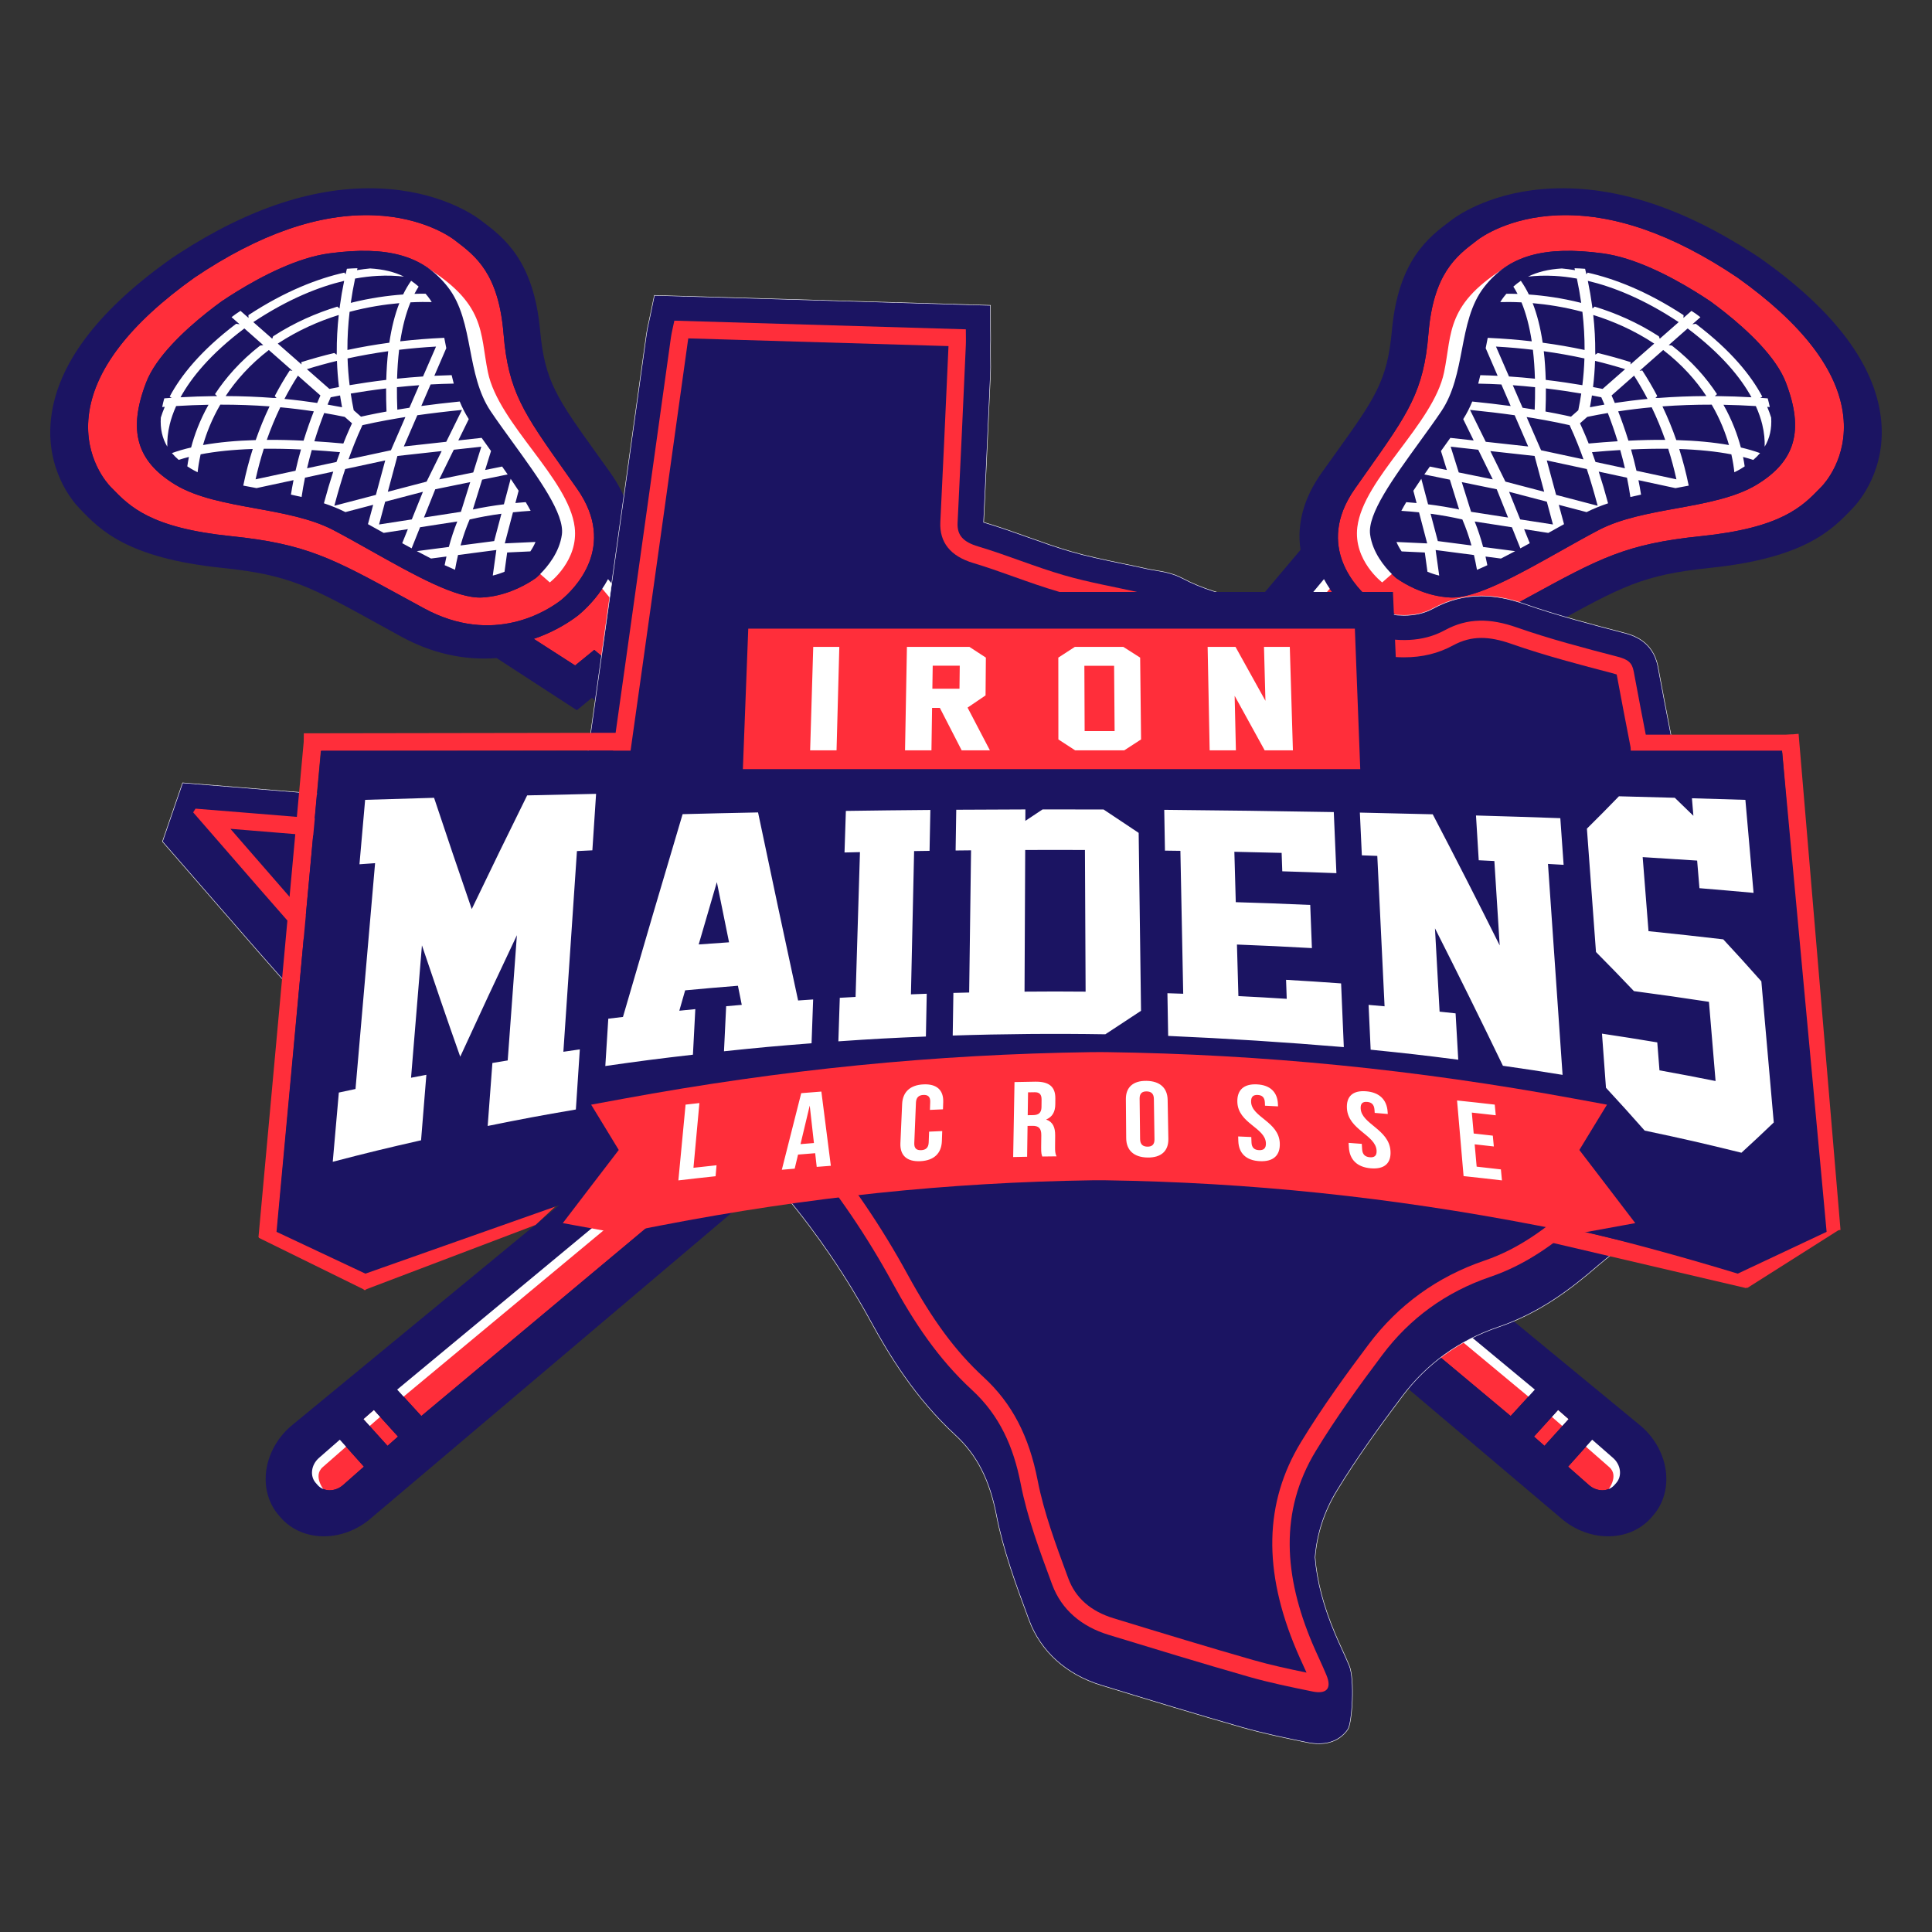 <?xml version="1.0" encoding="UTF-8"?><svg id="CIML_Logo" xmlns="http://www.w3.org/2000/svg" viewBox="0 0 4000 4000"><rect x="0" y="0" width="4000" height="4000" fill="#333333" stroke="none"/><g id="Blue_Main"><path d="M3418.96,3141.8c-19.84,22.84-48.61,36.61-80.95,38.69-38.24,2.46-77.61-11.68-107.88-38.69l-2004.52-1697.16-31.29,25.79-166.06-107.93c-68.07,5.11-134.84-10-198.23-44.79-14.26-7.82-27.68-15.22-40.37-22.23l-2.16-1.19c-145.36-80.23-188.71-104.16-327.51-118.51-196.92-20.35-253.19-79.13-293.8-121.55l-2.74-2.86c-11.95-12.45-70.45-79.6-57.59-186.71,13.11-109.21,93.87-217.28,237.48-321.31,4.25-3.08,8.54-6.16,12.91-9.23l.61-.42c4.46-2.98,8.92-5.9,13.35-8.78,146.33-95.01,284.8-139.77,414.27-134.73,123.91,4.83,196.14,54.75,209.46,64.78l3.04,2.29c45.29,34.04,107.94,81.12,121.21,226.79,9.61,105.44,34.83,140.57,119.93,259.11l1.54,2.15c7.4,10.3,15.21,21.19,23.48,32.77,37.25,52.21,52.28,106.12,44.31,160.43l118.71,140.8-30.15,24.85,2001.71,1648.58c30.14,26.04,49.09,62.41,51.89,99.89,2.38,31.92-7.13,62.06-26.87,84.78l-3.8,4.37Z" style="fill:#1b1462;"/><path d="M3201.33,2946.29l24.62-27.16,21.69,18.95-24.6,27.26-.62.68-24.74,27.41-21.71-19.15,24.75-27.31.62-.68ZM1188.34,1280.44c-17,12.07-45.55,29.46-83.27,42.25l85.65,55.11,39.6-32.29,1897.35,1586.18,24.78-27.09.62-.67,24.64-26.94-1896.72-1572.81,38.95-31.76-61.06-73.41c-16.35,30.53-37.92,53.5-52.87,67.19-3.15,2.88-6.03,5.39-8.47,7.43-2.53,1.97-5.63,4.28-9.2,6.82ZM3271.26,3008.91l-24.71,27.64,43.15,38.06c16.34,14.42,40.04,14.42,52.75,0l3.8-4.32c12.66-14.36,9.63-37.65-6.7-51.91l-43.1-37.65-24.58,27.49-.62.69ZM228.67,1007.5c-5.66-5.82-54.68-59.08-45.05-146,10.52-94.88,84.99-191.38,219.18-286.9,134.44-90.47,258.69-133.31,371.85-128.86,101.57,3.99,159.3,45.8,165.58,50.58l3.09,2.35c41.54,31.54,89.03,67.59,99.26,192.62,9.74,119,41.31,163.65,127.37,285.36,7.76,10.98,16,22.62,24.74,35.06,84.87,120.76-6.8,209.13-32.95,230.67-27.3,21.19-139.64,95.47-283.8,17.12-14.96-8.13-28.98-15.8-42.21-23.03-147.56-80.67-202.08-110.48-357.09-126.38-167.13-17.14-209.87-61.21-247.21-99.72l-2.78-2.86ZM362.85,1003.43c44.54,27.02,106.26,38.22,166.1,49.08,56.65,10.28,115.38,20.94,161.17,44.92,23.68,12.4,49.12,26.7,76.15,41.89,91.57,51.47,179.07,100.65,231.91,97.71,45.18-2.51,82.39-21.61,102.86-34.64,3.41-2.17,6.36-4.17,8.8-5.9,2.19-1.95,4.74-4.3,7.5-7.02,16.54-16.3,40.91-45.9,45.96-82.67,5.84-42.57-47.36-115.97-102.71-192.32-16.28-22.46-31.58-43.55-44.72-63.08-25.34-37.65-34.21-83.84-42.69-128.02-8.88-46.27-17.96-93.58-46.32-129.56-51.11-64.85-124.08-85.36-244.91-69.28-66.21,8.81-139.72,47.19-190.78,78.57-12.18,7.49-23.07,14.57-32.27,20.74-8.91,6.49-19.2,14.23-30.21,22.98-46.45,36.92-105.76,91.87-126.1,145.01-37.92,99.07-20.29,162.73,60.25,211.59Z" style="fill:#ff2e3a;"/><polygon points="1280.98 1304.18 1307.97 1289.13 3219.79 2869.32 3179.05 2903.74 1267.83 1314.91 1280.98 1304.18" style="fill:#fff;"/><path d="M875.03,548.74c132.73,79.34,118.1,139.79,135.17,222.06,22.2,107.06,167.3,220.1,179.6,320.64,8.43,68.87-51.51,114.41-51.51,114.41l-35.47-31.15s44-103.62,11.63-155.37c-31.99-51.13-149.39-160.26-148.89-235.34.49-73.75-90.53-235.26-90.53-235.26Z" style="fill:#fff;"/><polygon points="3219.54 2926.19 3225.94 2919.13 3247.63 2938.08 3241.23 2945.17 3241.07 2945.34 3234.67 2952.44 3212.97 2933.44 3219.38 2926.37 3219.54 2926.19" style="fill:#fff;"/><path d="M3262.71,2977s47.12,41.27,69.13,60.54c22.09,19.35-4.86,50.6-4.86,50.6,0,0,32.42-2.96,42.81-35.06,10.33-31.91-79.76-100.62-79.76-100.62l-27.33,24.54Z" style="fill:#fff;"/><polygon points="1238.05 1208.06 1308.62 1293.26 1337.24 1269.89 1272.39 1172.63 1238.05 1208.06" style="fill:#fff;"/><path d="M466.5,1152.9c144.45,14.89,192.73,41.45,337.8,121.26,13.3,7.31,27.39,15.07,42.42,23.29,71.28,38.98,137.47,45.95,191.14,40.14l155.2,100.52,34.19-28.08,1885.56,1585.7,24.22,21.52,46.14,41,24.51,21.78,43.19,38.38c23.68,21.05,53.24,30.62,80.8,28.85,23.3-1.49,45.11-11.06,60.65-28.85l3.8-4.35c15.47-17.72,21.94-40.44,20.3-63.48-1.94-27.12-15.16-54.68-38.77-75.15l-43.06-37.34-24.44-21.19-46.01-39.9-24.15-20.94-1883.85-1551.86,33.18-27.25-110.79-132.03c8.52-42.96,2.81-96.22-39.04-155.18-8.8-12.4-17.1-24.02-24.92-34.97-84.83-118.78-112.88-158.05-122.56-268.19-12.18-138.53-68.63-181.1-113.56-214.99l-3.06-2.31c-12.26-9.26-78.83-55.39-194.29-59.9-122.78-4.8-254.88,38.42-395.52,130.01-4.34,2.82-8.68,5.68-13.04,8.6-4.26,3.01-8.45,6.02-12.59,9.03-137.85,100.18-215.03,203.2-227.12,306.56-11.63,99.45,42.3,161.12,53.32,172.55l2.74,2.85c40.32,41.93,91.05,94.69,277.6,113.92ZM3246.55,3036.55l24.71-27.64.62-.69,24.58-27.49,43.1,37.65c16.32,14.26,19.36,37.55,6.7,51.91l-3.8,4.32c-12.71,14.42-36.41,14.42-52.75,0l-43.15-38.06ZM3175.96,2974.29l24.75-27.31.62-.68,24.62-27.16,21.69,18.95-24.6,27.26-.62.68-24.74,27.41-21.71-19.15ZM1105.07,1322.69c37.72-12.79,66.27-30.18,83.27-42.25,3.57-2.53,6.67-4.85,9.2-6.82,2.44-2.04,5.32-4.55,8.47-7.43,14.96-13.69,36.52-36.66,52.87-67.19l61.06,73.41-38.95,31.76,1896.72,1572.81-24.64,26.94-.62.67-24.78,27.09-1897.35-1586.18-39.6,32.29-85.65-55.11ZM231.45,1010.36l-2.78-2.86c-5.66-5.82-54.68-59.08-45.05-146,10.52-94.88,84.99-191.38,219.18-286.9,134.44-90.47,258.69-133.31,371.85-128.86,101.57,3.99,159.3,45.8,165.58,50.58l3.09,2.35c41.54,31.54,89.03,67.59,99.26,192.62,9.74,119,41.31,163.65,127.37,285.36,7.76,10.98,16,22.62,24.74,35.06,84.87,120.76-6.8,209.13-32.95,230.67-27.3,21.19-139.64,95.47-283.8,17.12-14.96-8.13-28.98-15.8-42.21-23.03-147.56-80.67-202.08-110.48-357.09-126.38-167.13-17.14-209.87-61.21-247.21-99.72ZM302.6,791.84c20.34-53.14,79.65-108.09,126.1-145.01,11.01-8.75,21.3-16.49,30.21-22.98,9.19-6.18,20.09-13.26,32.27-20.74,51.06-31.39,124.57-69.76,190.78-78.57,120.83-16.08,193.8,4.44,244.91,69.28,28.36,35.99,37.44,83.29,46.32,129.56,8.48,44.18,17.34,90.37,42.69,128.02,13.14,19.53,28.44,40.62,44.72,63.08,55.35,76.35,108.55,149.75,102.71,192.32-5.05,36.76-29.42,66.37-45.96,82.67-2.76,2.72-5.31,5.08-7.5,7.02-2.44,1.73-5.39,3.73-8.8,5.9-20.47,13.03-57.68,32.13-102.86,34.64-52.84,2.94-140.34-46.24-231.91-97.71-27.03-15.19-52.47-29.5-76.15-41.89-45.79-23.98-104.51-34.64-161.17-44.92-59.84-10.86-121.56-22.07-166.1-49.08-80.54-48.86-98.17-112.52-60.25-211.59Z" style="fill:#1b1462;"/><path d="M858.04,608.45c2.74-5.3,5.64-10.32,8.69-15.08-4.93-4.41-10.09-8.43-15.52-12.05-6.05,8.65-11.62,18.06-16.6,28.37-30.81,2.21-68.1,7.16-108.37,17.35,2.38-16.65,5.34-33.41,8.94-50.31,17.04-3.08,32.44-4.77,46.01-5.53,21.44-1.2,39.91-.26,55.18,1.53-19.67-9.78-42.62-15.31-69.99-16.96-8.59.83-17.65,1.95-27.29,3.52.31-1.31.67-2.64.99-3.95-7.02.16-14.31.54-21.87,1.11-.57,2.38-1.15,4.77-1.7,7.14,0,0,0,0-.01,0-.64,2.65-1.04,4.29-1.04,4.29l-2.54-3.47c-54.26,12.22-121.72,37.64-198.68,88.1l.38,5.73-3.91-3.43-.28-.24-12.48-10.95c-3.34,2.19-6.53,4.31-9.53,6.32-2.86,2.11-5.88,4.36-9,6.71l12.47,10.99.28.24,3.91,3.44-7.21-.93c-73.39,55.67-114.67,107.54-137.58,150.77l4.25,2.42s-2.21.17-5.79.45c0,0,0,0,0,.01-3.21.23-6.44.49-9.65.73-1.74,6.19-3.18,12.18-4.31,17.98,1.78-.14,3.59-.32,5.37-.45-3.34,7.84-6.01,15.27-8.22,22.34-1.4,23,2.97,42.75,13.45,60.15-.4-13.01.74-28.6,5.11-46.41,2.76-11.24,6.96-23.88,13.19-37.69,22.69-1.4,45.01-2.27,67.02-2.67-18.17,32.26-29.25,62.82-36,88.42-14.28,3.33-27.49,7.22-39.79,11.61,4.12,4.89,8.82,9.59,14.06,14.12,6.73-2.19,13.77-4.23,21.15-6.11-1.44,7.12-2.53,13.64-3.35,19.49,2.47,1.63,5,3.25,7.64,4.84,4.35,2.62,8.96,5.06,13.77,7.36.95-9.28,2.75-21.94,6.19-37.09,31.24-6.03,67.3-9.73,107.92-11.08-7.65,24.15-14.15,49.01-19.37,74.57l-.26,1.26c8.99,1.77,18.16,3.48,27.45,5.17l76.6-16.49c-1.95,9.78-3.75,19.78-5.36,29.95,7.39,1.56,14.75,3.19,22.06,4.93,2.02-13.67,4.38-27.05,7.04-39.99l58.52-12.6c-6.68,20.57-13.12,42.44-19.36,65.62,15.4,5.15,30.31,11.14,44.54,18.24l57.5-15.08-10.84,40.05c10.6,5.85,21.43,11.88,32.55,18.1l50.08-7.76-11.71,29.09c6.43,3.54,12.94,7.11,19.5,10.65l17.46-43.66,77.06-11.94c-6.72,16.74-12.5,34.29-17.46,52.73l-66.3,8.64c9.85,5.26,19.71,10.41,29.42,15.33l31.94-4.17c-1.34,5.87-2.57,11.87-3.76,17.93,7.4,3.45,14.58,6.66,21.45,9.55,1.88-10.5,3.96-20.71,6.3-30.61l69.53-9.08,9.77-1.28-.87,6.22-6.53,46.69c8.77-2.07,16.96-4.86,24.33-7.92l5.47-39.86,47.98-2.23c4.04-5.9,7.78-12.48,10.69-19.55l-56.04,2.6-7.52.35,2.1-7.99,14.78-56.34c11.89-1.25,24.1-2.27,36.6-3.09-3.04-5.75-6.46-11.77-10.14-17.97-7.22.54-14.38,1.13-21.41,1.82l6.68-25.46c-5.28-8.14-10.82-16.42-16.48-24.69l-14,52.82c-22.3,2.78-43.69,6.31-64.26,10.68l19.17-61.72,52.87-10.81c-3.82-5.5-7.66-10.97-11.47-16.36l-35.19,7.18,12.22-39.33c-6.68-9.3-13.16-18.35-19.44-27.21l-48.29,5.32,21.66-44.14c-7.5-11.77-13.62-23.96-18.72-36.43-27.92,2.8-54.45,5.9-79.6,9.32l19.29-44.65c15.58-.86,31.62-1.45,47.93-1.74-1.57-5.82-3.01-11.66-4.36-17.5-12.12.28-24.08.72-35.82,1.3l24.73-57.22c-1.36-7.24-2.75-14.38-4.22-21.38l-1.5.07c-30.44,1.36-60.33,3.77-89.65,7.16,4.71-30.88,11.81-57.82,21.25-80.69,18.07-.92,33.04-.88,43.97-.58-2.36-3.84-4.88-7.55-7.65-11.09-1.68-2.15-3.39-4.21-5.13-6.23-6.9-.03-14.62.05-23.07.34ZM560.99,698.97l-4.09-3.59-32.45-28.49c73.02-48.46,136.8-73.26,188.1-85.43-3.62,17.39-6.55,34.63-8.88,51.77l-.71,5.52-4.56-3.91c-43.06,13.19-88.62,32.69-132.91,61.44l-1.85,5.01-2.64-2.32ZM620.16,750.93l-45.03-39.54c41.68-27.54,85-46.41,126.21-59.25-2.85,26.04-4.27,51.82-4.11,77.39l-.28,4.78-4.95-3.49c-23.21,5.61-45.97,11.95-68.26,19l.64,4.81-4.22-3.7ZM809.37,932.21l-3.29.71-43.58,9.36-40.93,8.79c1.53-4.31,3.07-8.56,4.62-12.75,2.26-6.09,4.54-12.05,6.86-17.89,5.58-14.07,11.33-27.44,17.27-40.16,16.19-3.67,33.1-7.12,50.78-10.36,7.32-1.34,14.77-2.65,22.36-3.91,5.21-.87,10.5-1.73,15.84-2.56l-13.87,31.89-14.91,34.29-1.13,2.61ZM914.43,933.9l-31.21,63.25-80.27,21.01,19.87-74.14,91.62-10.12ZM605.53,767.85l-5.62-.93c-11.16,17.13-21.53,34.8-31.07,53.02l3.68,4.07-5.73-.21c-.03.06-.06.11-.09.17-32.52-2.52-65.68-3.79-99.53-3.93,21.23-32.17,50.12-65.08,89.4-95.39l45.01,39.66s-.02.02-.02.04l3.97,3.5ZM616.81,777.73l38.25,33.71,8.33,7.34c-1.19,2.69-2.48,5.65-3.84,8.81-.91,2.13-1.85,4.35-2.83,6.69-22.34-3.38-44.91-6.17-67.78-8.34,8.59-16.53,17.9-32.59,27.85-48.2ZM649.72,851.67c-6.66,17.03-14.04,37.53-21.19,60.7-26.76-1.29-52.17-1.86-76.16-1.68,8.16-23.22,17.49-45.72,27.96-67.47,23.43,2.16,46.54,5,69.39,8.45ZM671.18,855.12c13.74,2.33,27.41,4.87,40.98,7.68.53.11,1.05.23,1.58.34l15.07,13.28c-1.55,3.32-3.09,6.68-4.61,10.08-4.57,10.19-9.02,20.77-13.38,31.76-20.68-1.92-40.67-3.47-59.98-4.65,6.88-22.33,13.96-42.07,20.34-58.48ZM800.24,852.01c-13.77,2.49-27.1,5.11-40,7.86-4.32.92-8.59,1.86-12.81,2.8l-15.07-13.23c-.09-.43-.19-.86-.28-1.29-2.28-11.09-4.21-22.21-5.88-33.34,20.72-3.53,45.46-7.3,73.2-10.63-.11,15.32.17,31.26.83,47.84ZM723.85,797.47c-2.22-18.37-3.67-36.8-4.26-55.36,27.43-5.99,55.5-10.98,84.15-14.96-2.12,18.55-3.46,38.36-4.04,59.39-28.72,3.42-54.38,7.28-75.86,10.93ZM673.66,797.9l-38.27-33.6c20.34-6.32,41.08-12.06,62.23-17.16.61,18.17,2.01,36.24,4.16,54.25-2.97.55-5.8,1.09-8.52,1.61-4.03.78-7.81,1.52-11.26,2.22l-8.34-7.32ZM684.69,822.53c4.17-.85,8.8-1.77,13.9-2.74,1.76-.34,3.62-.68,5.48-1.03.33,2.27.72,4.53,1.08,6.79.93,5.89,1.94,11.78,3.04,17.66-7.19-1.41-14.41-2.75-21.65-4.03-2.79-.49-5.56-1.01-8.36-1.49.61-1.46,1.21-2.92,1.8-4.29,1.69-3.99,3.26-7.61,4.7-10.86ZM373.77,822.52c22.28-40.75,62.06-89.7,132.15-142.5l32.43,28.58,4.09,3.6,2.64,2.33-6.51.94c-41.27,32.23-71.39,66.88-93.44,100.54l4.54,4.09-7.24.06c-22.55.29-45.41,1.05-68.66,2.36ZM420.34,921.41c7.06-24.61,18.19-53.46,35.76-83.63,34.72-.06,68.69,1.11,101.97,3.58-10.75,22.48-20.29,45.75-28.63,69.75-40.63,1.16-77.04,4.58-109.1,10.3ZM611.86,974.63l-82.7,17.76c4.76-21.62,10.43-42.72,17-63.28,24.19-.28,49.84.19,76.97,1.44-3.97,13.94-7.78,28.69-11.27,44.08ZM635.74,969.5c3.06-13.13,6.34-25.74,9.75-37.75,18.84,1.13,38.33,2.6,58.47,4.43-2.45,6.6-4.87,13.33-7.26,20.22l-60.96,13.09ZM692.23,1047.13c7.19-27.2,14.66-52.48,22.47-76.04l82.85-17.83-19.31,71.37-86,22.5ZM784.8,1085.86l12.64-47.16,78.18-20.5-23.03,57.19-67.79,10.48ZM1038.14,1063.63l-15,56.6-69.64,9.07c5.3-18.9,11.56-36.75,18.83-53.77,21.02-4.86,42.87-8.82,65.81-11.9ZM954.28,1059.66l-76.51,11.83,23.41-58.53,72.37-14.79-19.27,61.5ZM996.53,924.83l-16.71,53.32-70.45,14.37,30.12-61.39,57.04-6.3ZM956.48,848.68l-32.57,66-87.82,9.68,27.93-64.64c28.91-4.11,59.65-7.78,92.45-11.04ZM847.65,844.2c-8.51,1.28-16.85,2.6-25.05,3.95-.64-16.09-.91-31.6-.8-46.5,14.75-1.55,30.17-2.95,46.14-4.11l-20.29,46.65ZM902.73,717.55l-26.92,61.9c-18.64,1.25-36.62,2.81-53.71,4.59.6-21.25,2.02-41.18,4.23-59.82,25.04-2.98,50.52-5.21,76.41-6.67ZM806.07,709.54c-29.54,3.98-58.49,8.98-86.79,15.04-.1-26.07,1.45-52.38,4.54-78.97,37.82-10.08,73.2-15.34,102.97-17.97-9.24,23.59-16.14,50.91-20.72,81.9Z" style="fill:#fff;"/><path d="M581.04,3141.8c19.84,22.84,48.61,36.61,80.95,38.69,38.24,2.46,77.61-11.68,107.88-38.69l2004.52-1697.16,31.29,25.79,166.06-107.93c68.07,5.11,134.84-10,198.23-44.79,14.26-7.82,27.68-15.22,40.37-22.23l2.16-1.19c145.36-80.23,188.71-104.16,327.51-118.51,196.92-20.35,253.19-79.13,293.8-121.55l2.74-2.86c11.95-12.45,70.45-79.6,57.59-186.71-13.11-109.21-93.87-217.28-237.48-321.31-4.25-3.08-8.54-6.16-12.91-9.23l-.61-.42c-4.46-2.98-8.92-5.9-13.35-8.78-146.33-95.01-284.8-139.77-414.27-134.73-123.91,4.83-196.14,54.75-209.46,64.78l-3.04,2.29c-45.29,34.04-107.94,81.12-121.21,226.79-9.61,105.44-34.83,140.57-119.93,259.11l-1.54,2.15c-7.4,10.3-15.21,21.19-23.48,32.77-37.25,52.21-52.28,106.12-44.31,160.43l-118.71,140.8,30.15,24.85-2001.71,1648.58c-30.14,26.04-49.09,62.41-51.89,99.89-2.38,31.92,7.13,62.06,26.87,84.78l3.8,4.37Z" style="fill:#1b1462;"/><path d="M799.29,2946.97l24.75,27.31-21.71,19.15-24.74-27.41-.62-.68-24.6-27.26,21.69-18.95,24.62,27.16.62.68ZM2802.47,1273.62c-2.44-2.04-5.32-4.55-8.47-7.43-14.96-13.69-36.52-36.66-52.87-67.19l-61.06,73.41,38.95,31.76-1896.72,1572.81,24.64,26.94.62.67,24.78,27.09,1897.35-1586.18,39.6,32.29,85.65-55.11c-37.72-12.79-66.27-30.18-83.27-42.25-3.57-2.53-6.67-4.85-9.2-6.82ZM728.12,3008.22l-24.58-27.49-43.1,37.65c-16.32,14.26-19.36,37.55-6.7,51.91l3.8,4.32c12.71,14.42,36.41,14.42,52.75,0l43.15-38.06-24.71-27.64-.62-.69ZM3768.55,1010.36c-37.34,38.51-80.08,82.58-247.21,99.72-155.01,15.9-209.53,45.7-357.09,126.38-13.23,7.23-27.25,14.9-42.21,23.03-144.16,78.35-256.5,4.07-283.8-17.12-26.14-21.53-117.82-109.91-32.95-230.67,8.74-12.43,16.97-24.08,24.74-35.06,86.06-121.71,117.63-166.36,127.37-285.36,10.23-125.03,57.72-161.08,99.26-192.62l3.09-2.35c6.29-4.78,64.02-46.59,165.58-50.58,113.16-4.44,237.42,38.4,371.85,128.86,134.19,95.52,208.66,192.02,219.18,286.9,9.64,86.92-39.39,140.18-45.05,146l-2.78,2.86ZM3697.4,791.84c-20.34-53.14-79.65-108.09-126.1-145.01-11.01-8.75-21.3-16.49-30.21-22.98-9.19-6.18-20.09-13.26-32.27-20.74-51.06-31.39-124.57-69.76-190.78-78.57-120.83-16.08-193.8,4.44-244.91,69.28-28.36,35.99-37.44,83.29-46.32,129.56-8.48,44.18-17.34,90.37-42.69,128.02-13.14,19.53-28.44,40.62-44.72,63.08-55.35,76.35-108.55,149.75-102.71,192.32,5.05,36.76,29.42,66.37,45.96,82.67,2.76,2.72,5.31,5.08,7.5,7.02,2.44,1.73,5.39,3.73,8.8,5.9,20.47,13.03,57.68,32.13,102.86,34.64,52.84,2.94,140.34-46.24,231.91-97.71,27.03-15.19,52.47-29.5,76.15-41.89,45.79-23.98,104.51-34.64,161.17-44.92,59.84-10.86,121.56-22.07,166.1-49.08,80.54-48.86,98.17-112.52,60.25-211.59Z" style="fill:#ff2e3a;"/><polygon points="2719.02 1304.18 2692.03 1289.13 780.21 2869.32 820.95 2903.74 2732.17 1314.91 2719.02 1304.18" style="fill:#fff;"/><path d="M3124.97,548.74c-132.73,79.34-118.1,139.79-135.17,222.06-22.2,107.06-167.3,220.1-179.6,320.64-8.43,68.87,51.51,114.41,51.51,114.41l35.47-31.15s-44-103.62-11.63-155.37c31.99-51.13,149.39-160.26,148.89-235.34-.49-73.75,90.53-235.26,90.53-235.26Z" style="fill:#fff;"/><polygon points="780.46 2926.19 774.06 2919.13 752.37 2938.08 758.77 2945.17 758.93 2945.34 765.33 2952.44 787.03 2933.44 780.62 2926.37 780.46 2926.19" style="fill:#fff;"/><path d="M737.29,2977s-47.12,41.27-69.13,60.54c-22.09,19.35,4.86,50.6,4.86,50.6,0,0-32.42-2.96-42.81-35.06-10.33-31.91,79.76-100.62,79.76-100.62l27.33,24.54Z" style="fill:#fff;"/><polygon points="2761.95 1208.06 2691.38 1293.26 2662.76 1269.89 2727.61 1172.63 2761.95 1208.06" style="fill:#fff;"/><path d="M3811.11,1038.98l2.74-2.85c11.02-11.43,64.94-73.1,53.32-172.55-12.08-103.36-89.27-206.38-227.12-306.56-4.15-3.01-8.34-6.03-12.59-9.03-4.36-2.92-8.7-5.78-13.04-8.6-140.64-91.59-272.74-134.81-395.52-130.01-115.47,4.51-182.04,50.63-194.29,59.9l-3.06,2.31c-44.93,33.88-101.38,76.45-113.56,214.99-9.68,110.14-37.73,149.41-122.56,268.19-7.82,10.95-16.11,22.56-24.92,34.97-41.85,58.96-47.56,112.22-39.04,155.18l-110.79,132.03,33.18,27.25-1883.85,1551.86-24.15,20.94-46.01,39.9-24.44,21.19-43.06,37.34c-23.61,20.48-36.83,48.04-38.77,75.15-1.64,23.04,4.83,45.76,20.3,63.48l3.8,4.35c15.53,17.79,37.35,27.36,60.65,28.85,27.57,1.77,57.12-7.8,80.8-28.85l43.19-38.38,24.51-21.78,46.14-41,24.22-21.52,1885.56-1585.7,34.19,28.08,155.2-100.52c53.67,5.81,119.86-1.16,191.14-40.14,15.04-8.22,29.13-15.97,42.42-23.29,145.07-79.81,193.35-106.37,337.8-121.26,186.55-19.23,237.28-71.99,277.6-113.92ZM710.3,3074.61c-16.34,14.42-40.04,14.42-52.75,0l-3.8-4.32c-12.66-14.36-9.63-37.65,6.7-51.91l43.1-37.65,24.58,27.49.62.69,24.71,27.64-43.15,38.06ZM802.33,2993.44l-24.74-27.41-.62-.68-24.6-27.26,21.69-18.95,24.62,27.16.62.68,24.75,27.31-21.71,19.15ZM2809.29,1377.8l-39.6-32.29-1897.35,1586.18-24.78-27.09-.62-.67-24.64-26.94,1896.72-1572.81-38.95-31.76,61.06-73.41c16.35,30.53,37.92,53.5,52.87,67.19,3.15,2.88,6.03,5.39,8.47,7.43,2.53,1.97,5.63,4.28,9.2,6.82,17,12.07,45.55,29.46,83.27,42.25l-85.65,55.11ZM3521.34,1110.08c-155.01,15.9-209.53,45.7-357.09,126.38-13.23,7.23-27.25,14.9-42.21,23.03-144.16,78.35-256.5,4.07-283.8-17.12-26.14-21.53-117.82-109.91-32.95-230.67,8.74-12.43,16.97-24.08,24.74-35.06,86.06-121.71,117.63-166.36,127.37-285.36,10.23-125.03,57.72-161.08,99.26-192.62l3.09-2.35c6.29-4.78,64.02-46.59,165.58-50.58,113.16-4.44,237.42,38.4,371.85,128.86,134.19,95.52,208.66,192.02,219.18,286.9,9.64,86.92-39.39,140.18-45.05,146l-2.78,2.86c-37.34,38.51-80.08,82.58-247.21,99.72ZM3637.15,1003.43c-44.54,27.02-106.26,38.22-166.1,49.08-56.65,10.28-115.38,20.94-161.17,44.92-23.68,12.4-49.12,26.7-76.15,41.89-91.57,51.47-179.07,100.65-231.91,97.71-45.18-2.51-82.39-21.61-102.86-34.64-3.41-2.17-6.36-4.17-8.8-5.9-2.19-1.95-4.74-4.3-7.5-7.02-16.54-16.3-40.91-45.9-45.96-82.67-5.84-42.57,47.36-115.97,102.71-192.32,16.28-22.46,31.58-43.55,44.72-63.08,25.34-37.65,34.21-83.84,42.69-128.02,8.88-46.27,17.96-93.58,46.32-129.56,51.11-64.85,124.08-85.36,244.91-69.28,66.21,8.81,139.72,47.19,190.78,78.57,12.18,7.49,23.07,14.57,32.27,20.74,8.91,6.49,19.2,14.23,30.21,22.98,46.45,36.92,105.76,91.87,126.1,145.01,37.92,99.07,20.29,162.73-60.25,211.59Z" style="fill:#1b1462;"/><path d="M3118.89,608.11c-1.73,2.02-3.45,4.09-5.13,6.23-2.76,3.54-5.29,7.25-7.65,11.09,10.93-.3,25.9-.34,43.97.58,9.45,22.87,16.55,49.81,21.25,80.69-29.33-3.39-59.21-5.8-89.65-7.16l-1.5-.07c-1.47,7-2.86,14.14-4.22,21.38l24.73,57.22c-11.74-.58-23.69-1.03-35.82-1.3-1.34,5.85-2.78,11.68-4.36,17.5,16.3.3,32.34.88,47.93,1.74l19.29,44.65c-25.14-3.42-51.68-6.52-79.6-9.32-5.09,12.47-11.22,24.67-18.72,36.43l21.66,44.14-48.29-5.32c-6.28,8.85-12.76,17.91-19.44,27.21l12.22,39.33-35.19-7.18c-3.82,5.39-7.66,10.86-11.47,16.36l52.87,10.81,19.17,61.72c-20.57-4.37-41.96-7.89-64.26-10.68l-14-52.82c-5.66,8.27-11.2,16.54-16.48,24.69l6.68,25.46c-7.03-.69-14.19-1.27-21.41-1.82-3.68,6.2-7.1,12.22-10.14,17.97,12.5.83,24.71,1.84,36.6,3.09l14.78,56.34,2.1,7.99-7.52-.35-56.04-2.6c2.91,7.08,6.66,13.65,10.69,19.55l47.98,2.23,5.47,39.86c7.36,3.06,15.56,5.85,24.33,7.92l-6.53-46.69-.87-6.22,9.77,1.28,69.53,9.08c2.34,9.9,4.42,20.12,6.3,30.61,6.87-2.88,14.06-6.09,21.45-9.55-1.18-6.06-2.42-12.06-3.76-17.93l31.94,4.17c9.71-4.92,19.57-10.08,29.42-15.33l-66.3-8.64c-4.96-18.44-10.74-36-17.46-52.73l77.06,11.94,17.46,43.66c6.56-3.55,13.07-7.11,19.5-10.65l-11.71-29.09,50.08,7.76c11.12-6.21,21.95-12.25,32.55-18.1l-10.84-40.05,57.5,15.08c14.23-7.1,29.15-13.09,44.54-18.24-6.24-23.18-12.67-45.05-19.36-65.62l58.52,12.6c2.66,12.94,5.01,26.32,7.04,39.99,7.31-1.74,14.67-3.38,22.06-4.93-1.6-10.17-3.4-20.17-5.36-29.95l76.6,16.49c9.29-1.69,18.45-3.4,27.45-5.17l-.26-1.26c-5.22-25.57-11.72-50.42-19.37-74.57,40.62,1.35,76.68,5.05,107.92,11.08,3.44,15.14,5.24,27.81,6.19,37.09,4.8-2.3,9.41-4.74,13.77-7.36,2.64-1.59,5.17-3.21,7.64-4.84-.82-5.85-1.91-12.37-3.35-19.49,7.38,1.88,14.42,3.92,21.15,6.11,5.25-4.54,9.94-9.23,14.06-14.12-12.3-4.39-25.51-8.28-39.79-11.61-6.74-25.6-17.82-56.15-36-88.42,22.01.41,44.33,1.28,67.02,2.67,6.23,13.82,10.44,26.46,13.19,37.69,4.37,17.81,5.51,33.4,5.11,46.41,10.48-17.4,14.85-37.15,13.45-60.15-2.22-7.07-4.89-14.5-8.22-22.34,1.78.13,3.59.31,5.37.45-1.13-5.8-2.58-11.79-4.31-17.98-3.22-.24-6.45-.5-9.65-.73,0,0,0,0,0-.01-3.58-.28-5.79-.45-5.79-.45l4.25-2.42c-22.91-43.23-64.18-95.1-137.58-150.77l-7.21.93,3.91-3.44.28-.24,12.47-10.99c-3.12-2.36-6.14-4.61-9-6.71-3-2.02-6.19-4.13-9.53-6.32l-12.48,10.95-.28.24-3.91,3.43.38-5.73c-76.96-50.46-144.42-75.88-198.68-88.1l-2.54,3.47s-.4-1.64-1.04-4.29c0,0,0,0-.01,0-.55-2.38-1.14-4.76-1.7-7.14-7.56-.57-14.85-.95-21.87-1.11.32,1.31.68,2.64.99,3.95-9.63-1.58-18.7-2.7-27.29-3.52-27.37,1.64-50.32,7.18-69.99,16.96,15.27-1.79,33.74-2.73,55.18-1.53,13.57.76,28.98,2.45,46.01,5.53,3.61,16.91,6.56,33.66,8.94,50.31-40.28-10.19-77.57-15.14-108.37-17.35-4.99-10.31-10.55-19.72-16.6-28.37-5.43,3.62-10.59,7.64-15.52,12.05,3.05,4.76,5.95,9.78,8.69,15.08-8.45-.29-16.17-.37-23.07-.34ZM3436.37,701.3l-1.85-5.01c-44.3-28.75-89.85-48.25-132.91-61.44l-4.56,3.91-.71-5.52c-2.34-17.13-5.27-34.37-8.88-51.77,51.3,12.17,115.08,36.97,188.1,85.43l-32.45,28.49-4.09,3.59-2.64,2.32ZM3375.63,754.63l.64-4.81c-22.29-7.05-45.05-13.39-68.26-19l-4.95,3.49-.28-4.78c.16-25.57-1.26-51.36-4.11-77.39,41.21,12.84,84.53,31.71,126.21,59.25l-45.03,39.54-4.22,3.7ZM3189.49,929.6l-14.91-34.29-13.87-31.89c5.34.84,10.63,1.69,15.84,2.56,7.59,1.27,15.04,2.57,22.36,3.91,17.68,3.24,34.58,6.69,50.78,10.36,5.94,12.72,11.69,26.1,17.27,40.16,2.32,5.84,4.6,11.81,6.86,17.89,1.55,4.19,3.09,8.44,4.62,12.75l-40.93-8.79-43.58-9.36-3.29-.71-1.13-2.61ZM3177.19,944.02l19.87,74.14-80.27-21.01-31.21-63.25,91.62,10.12ZM3398.44,764.35s-.02-.02-.02-.04l45.01-39.66c39.28,30.31,68.18,63.22,89.4,95.39-33.85.14-67.01,1.41-99.53,3.93-.03-.06-.06-.11-.09-.17l-5.73.21,3.68-4.07c-9.55-18.22-19.91-35.9-31.07-53.02l-5.62.93,3.97-3.5ZM3411.04,825.93c-22.87,2.17-45.44,4.97-67.78,8.34-.97-2.34-1.91-4.55-2.83-6.69-1.35-3.16-2.64-6.11-3.84-8.81l8.33-7.34,38.25-33.71c9.95,15.61,19.26,31.67,27.85,48.2ZM3419.67,843.22c10.48,21.75,19.81,44.25,27.96,67.47-23.99-.18-49.4.39-76.16,1.68-7.15-23.17-14.53-43.67-21.19-60.7,22.85-3.45,45.96-6.29,69.39-8.45ZM3349.16,913.6c-19.31,1.19-39.3,2.74-59.98,4.65-4.35-10.99-8.81-21.57-13.38-31.76-1.52-3.4-3.06-6.76-4.61-10.08l15.07-13.28c.53-.11,1.05-.23,1.58-.34,13.57-2.81,27.24-5.35,40.98-7.68,6.38,16.41,13.46,36.15,20.34,58.48ZM3200.6,804.17c27.74,3.34,52.48,7.1,73.2,10.63-1.67,11.14-3.6,22.25-5.88,33.34-.09.43-.19.86-.28,1.29l-15.07,13.23c-4.22-.95-8.49-1.88-12.81-2.8-12.9-2.75-26.22-5.37-40-7.86.67-16.58.94-32.52.83-47.84ZM3200.29,786.54c-.58-21.03-1.91-40.84-4.04-59.39,28.66,3.98,56.72,8.96,84.15,14.96-.58,18.56-2.03,36.99-4.26,55.36-21.48-3.65-47.14-7.51-75.86-10.93ZM3318.01,805.22c-3.45-.7-7.23-1.44-11.26-2.22-2.72-.52-5.55-1.06-8.52-1.61,2.15-18,3.55-36.08,4.16-54.25,21.15,5.1,41.88,10.84,62.23,17.16l-38.27,33.6-8.34,7.32ZM3320.02,833.4c.58,1.38,1.19,2.83,1.8,4.29-2.79.47-5.57.99-8.36,1.49-7.24,1.28-14.46,2.62-21.65,4.03,1.1-5.88,2.11-11.77,3.04-17.66.36-2.27.75-4.53,1.08-6.79,1.86.35,3.72.7,5.48,1.03,5.1.98,9.73,1.89,13.9,2.74,1.44,3.26,3.01,6.87,4.7,10.86ZM3557.58,820.15l-7.24-.06,4.54-4.09c-22.04-33.67-52.17-68.31-93.44-100.54l-6.51-.94,2.64-2.33,4.09-3.6,32.43-28.58c70.08,52.81,109.86,101.75,132.15,142.5-23.25-1.32-46.1-2.08-68.66-2.36ZM3470.56,911.12c-8.34-24-17.88-47.27-28.63-69.75,33.28-2.47,67.25-3.65,101.97-3.58,17.57,30.17,28.7,59.02,35.76,83.63-32.06-5.72-68.47-9.14-109.1-10.3ZM3376.87,930.55c27.13-1.25,52.78-1.72,76.97-1.44,6.57,20.56,12.24,41.66,17,63.28l-82.7-17.76c-3.48-15.38-7.29-30.13-11.27-44.08ZM3303.3,956.41c-2.39-6.89-4.81-13.62-7.26-20.22,20.14-1.83,39.64-3.31,58.47-4.43,3.41,12.01,6.7,24.62,9.75,37.75l-60.96-13.09ZM3221.77,1024.63l-19.31-71.37,82.85,17.83c7.81,23.56,15.28,48.84,22.47,76.04l-86-22.5ZM3147.41,1075.38l-23.03-57.19,78.18,20.5,12.64,47.16-67.79-10.48ZM3027.67,1075.54c7.26,17.01,13.53,34.87,18.83,53.77l-69.64-9.07-15-56.6c22.94,3.08,44.8,7.05,65.81,11.9ZM3026.45,998.17l72.37,14.79,23.41,58.53-76.51-11.83-19.27-61.5ZM3060.51,931.13l30.12,61.39-70.45-14.37-16.71-53.32,57.04,6.3ZM3135.97,859.72l27.93,64.64-87.82-9.68-32.57-66c32.8,3.26,63.54,6.93,92.45,11.04ZM3132.06,797.54c15.97,1.16,31.39,2.56,46.14,4.11.11,14.9-.16,30.4-.8,46.5-8.2-1.36-16.54-2.68-25.05-3.95l-20.29-46.65ZM3173.68,724.22c2.2,18.64,3.63,38.57,4.23,59.82-17.09-1.78-35.07-3.34-53.71-4.59l-26.92-61.9c25.89,1.46,51.37,3.69,76.41,6.67ZM3173.22,627.64c29.77,2.63,65.15,7.89,102.97,17.97,3.09,26.59,4.63,52.9,4.54,78.97-28.3-6.06-57.25-11.06-86.79-15.04-4.58-30.99-11.47-58.31-20.72-81.9Z" style="fill:#fff;"/><path d="M1333.35,2392.38c29.56-5.67,58.04-8.55,84.65-8.55,87.3,0,157.45,31.01,208.5,92.18,66.08,79.17,125.28,166.38,175.96,259.2,37.97,69.54,92.22,159.19,175.44,235.87,44.56,41.05,70.81,92.26,85.12,166.03,14.15,72.91,40.38,143.78,65.75,212.32l1.66,4.49c24.07,65.02,77.16,113.02,149.51,135.15,107.38,32.85,197,60.13,291.19,87.11,43.79,12.54,88.28,21.69,131.32,30.53l4.39.9c8.3,1.71,16.24,2.57,23.61,2.57,34.99,0,52.7-18.67,60.15-29.8,8.87-13.26,14.58-103.45,2.88-131.79-5.23-12.66-10.82-24.89-16.22-36.72-4.56-9.97-8.87-19.4-12.87-28.85-23.96-56.57-37.85-109.36-41.71-158.83,4.03-49.13,19.01-94.83,45.01-137.62,42.89-70.58,92.49-138.4,135.35-195.42,50.88-67.69,117.78-116,198.84-143.59,86.34-29.39,151.02-79.14,208.05-128.54,41.83-36.23,91.95-67.91,140.42-98.55l16.57-10.49c14.91-9.46,31.81-17.81,49.69-26.64,23.2-11.46,46.5-24.34,69.74-39.04,100.56-63.65,78.28-221.1,67.06-251.21-2.19-5.87-3.82-11.68-5.02-17.51.97-6.43,2.19-13.08,3.6-20.02,6.96-34.24,9.03-68.35,6.24-100.31,2.44-30.56.98-60.32-4.59-87.7-17.06-83.84-68.86-149.22-118.96-212.46-5.87-7.41-11.74-14.81-17.53-22.23-11.79-15.1-20.75-32.95-23.98-47.75-22.79-104.68-42.56-208.24-60.53-304.56-10.2-54.65-54.36-66.15-70.98-70.47-64.2-16.72-136.97-35.66-204.49-59.31-32.52-11.38-62.01-16.92-90.15-16.92-35.22,0-67.93,8.49-100.01,25.97-17.52,9.55-37.16,14.19-60.02,14.19-17.1,0-36.11-2.52-58.13-7.71-44.84-10.57-93.71-16.28-145.25-16.99-79.9-1.09-172.77-8.13-255.79-52.13-19.34-10.25-39.48-13.62-57.25-16.59-5.9-.99-11.49-1.92-16.3-3-17.3-3.89-34.77-7.52-51.68-11.03-36.96-7.68-71.88-14.93-105.73-24.75-29.77-8.64-58.63-18.94-89.19-29.84-28.34-10.11-57.65-20.56-87.67-29.54-1.29-.39-2.44-.75-3.47-1.1,4.26-88.66,8.21-176.33,12.05-261.6l2.11-46.76c.39-8.59.28-16.82.17-24.77-.05-3.5-.09-7.1-.1-10.87l-.03-22.17c.28-7.77.22-15.29.13-22.54-.05-3.5-.09-7.1-.1-10.87l-.06-49.56-695.9-20.64-8.67,42.03c-.89,4.33-1.78,8.32-2.63,12.1-1.95,8.75-3.79,17.02-5.07,26.14-8.63,61.49-17.26,123.61-25.99,186.38-7.3,52.54-14.66,105.54-22.14,158.99l-.68,4.86c-29.17,208.54-59.34,424.18-90.89,647.28-1.79-.05-3.75-.16-5.86-.34-100.72-8.41-201.28-17-301.7-25.57-74.98-6.4-149.88-12.8-224.72-19.11-59.19-4.99-118.38-9.76-177.53-14.53-26.68-2.15-110.83-8.97-110.83-8.97l-41.74,121.58,25.08,28.72c25.74,29.47,51.5,59.16,77.37,88.98,61.28,70.63,124.64,143.66,189.55,215.8,42.51,47.25,65.41,89.59,71.74,134.4-1.57,15.79-1.25,31.17.88,45.93-.18,1.86-.29,3.7-.51,5.58-7.66,64.17,15.79,122.01,64.35,158.71,73.11,55.24,140.08,86.28,215.24,137.71" style="fill:#1b1462; stroke:#fff; stroke-miterlimit:10;"/><path d="M404.76,1674.23c85.71,6.97,171.56,13.74,257.4,20.98,175.11,14.77,350.53,29.99,526.47,44.69,39.55,3.3,55.71-7.97,60.53-42.1,31.86-225.35,62.32-443.07,91.77-653.54,16.41-117.28,32.27-232.39,48.12-345.34,1.5-10.69,4.3-21.28,7.14-35.02,200.52,5.95,399.54,11.85,603.47,17.9.02,12.16.45,22.72-.02,33.27-5.42,120.01-10.85,242.44-17.03,367.33-1.31,26.4,12.2,39.87,42.76,49.01,59.71,17.85,117,42,177.25,59.49,52.19,15.15,106.8,24.51,160.45,36.56,20.45,4.6,43.59,5.75,60.81,14.88,86.43,45.81,180.74,56.74,279.03,58.08,44.62.61,90.74,5.38,134.22,15.63,55.96,13.19,107.68,14.08,154.34-11.34,47.36-25.8,94.18-24.82,148.82-5.7,67.81,23.74,138.21,42.23,208.5,60.53,21.23,5.53,30.15,11.83,33.61,30.39,18.75,100.49,38.31,202.57,60.84,306.06,5.07,23.3,17.66,47.88,33.63,68.34,52.1,66.72,110.22,132.45,126.69,213.43,7.48,36.77,5.67,76.05-1.65,112.06-8.2,40.36-12.01,79.19,3.61,121.14,21.86,58.7-1.92,103.4-48.42,135.87-35.85,25.02-80.07,40.65-117.56,64.44-55.9,35.47-113.46,70.6-163.06,113.56-56.71,49.11-115.64,93.12-191.06,118.79-92.21,31.38-166.79,86.18-223.23,161.27-48.21,64.14-95.88,129.98-138.17,199.59-75.72,124.62-65.61,259.38-6.68,398.51,9.23,21.79,19.83,43.15,28.91,65.14,12.04,29.16-1.05,39.64-29.1,33.87-44.23-9.09-88.58-18.09-131.93-30.51-97.45-27.92-194.09-57.41-290.31-86.85-55.28-16.91-97.12-51.6-116.52-104.02-25.59-69.13-51.53-138.47-65.17-208.8-14.75-76.04-43.51-141.23-100.66-193.88-70.82-65.25-120.71-141.26-165.22-222.77-51.84-94.95-113.14-185.45-181.58-267.45-84.36-101.08-205.93-127.19-342.02-101.08-80.12,15.37-139.51,58.81-175.02,128.83-12.29,24.24-24.01,48.81-36.75,73.08-12.86,24.48-33.25,34.53-57.16,18.13-88.02-60.38-175.94-119.64-259.17-182.53-35.25-26.64-49.6-68.43-44.41-111.87,10.9-91.3-26.89-161.72-84.86-226.15-91.67-101.89-179.12-204.26-266.42-304.22,1.61-2.55,3.22-5.09,4.83-7.63Z" style="fill:#ff2e3a;"/><path d="M2705.02,3462.94c-36.73-7.59-74.22-15.64-109.96-25.88-93.49-26.78-182.73-53.94-289.69-86.67-47.15-14.43-78.58-42.09-93.44-82.22l-1.66-4.48c-24.16-65.28-49.15-132.77-61.94-198.72-17.83-91.89-53.27-159.69-111.54-213.39-58.44-53.84-105.7-117.72-158.06-213.6-53.4-97.79-115.81-189.72-185.52-273.24-68.34-81.88-160.93-123.39-275.21-123.39-32.09,0-66.08,3.4-101.03,10.11-90.76,17.41-159.98,68.52-200.18,147.78-4.8,9.46-9.51,18.97-14.23,28.5-7.21,14.56-14.67,29.61-22.29,44.13-1.52,2.89-2.92,4.85-3.96,6.08-.37-.22-.8-.5-1.28-.82l-35.17-24.09c-74.33-50.87-151.19-103.47-222.67-157.48-31.84-24.06-32.75-59.87-30.45-79.08,14.18-118.76-46.73-202.03-93.78-254.32-64.39-71.58-127.5-144.31-188.53-214.65-9.14-10.53-18.26-21.04-27.37-31.54,1.67.13,3.33.27,5,.4,59.01,4.75,118.05,9.51,177.1,14.49,74.72,6.3,149.5,12.69,224.35,19.08,100.57,8.59,201.28,17.18,302.15,25.61,5.35.45,10.46.67,15.18.67,48,0,76.97-25.39,83.76-73.42,31.62-223.64,61.85-439.73,91.09-648.72l.68-4.87c7.47-53.39,14.83-106.34,22.12-158.83,8.73-62.81,17.36-124.97,26-186.49.15-1.09.33-2.21.52-3.34l538.75,15.98-1.96,43.47c-4.69,104.19-9.55,211.93-14.92,320.63-2.09,42.27,20.87,70.89,68.24,85.05,27.84,8.33,56.07,18.39,83.36,28.13,30.42,10.85,61.88,22.07,94.15,31.44,37.1,10.77,75.32,18.71,112.29,26.38,16.56,3.44,33.68,7,50.3,10.73,7.16,1.61,14.21,2.79,21.03,3.93,11.8,1.97,24,4.01,30.87,7.66,99.36,52.66,205.03,61.01,295.3,62.24,45.23.61,87.79,5.55,126.49,14.67,28.64,6.75,54.18,10.03,78.07,10.03,37.76,0,70.99-8.1,101.59-24.77,19-10.35,38.12-15.38,58.45-15.38,18.2,0,38.3,3.94,61.44,12.04,70.89,24.82,145.49,44.24,211.31,61.38,3.6.94,5.95,1.7,7.44,2.26,0,.02,0,.05.01.07,18.1,96.98,38.02,201.31,61.05,307.1,6.04,27.74,20.38,57.13,40.39,82.75,5.91,7.57,11.91,15.14,17.91,22.71,45.77,57.78,89.01,112.35,101.92,175.83,5.96,29.31,5.39,63.13-1.65,97.8-8.67,42.66-14.04,89.23,5.15,140.75,9.54,25.63,14.15,59.48-35.37,94.04-17.17,11.99-37.24,21.9-58.48,32.39-19.14,9.45-38.94,19.23-57.77,31.18l-16.43,10.4c-51.19,32.36-104.11,65.81-150.88,106.32-50.37,43.62-106.94,87.38-179.16,111.96-97.89,33.32-178.74,91.74-240.3,173.64-44.13,58.72-95.29,128.69-140.15,202.51-75.97,125.03-78.93,266.03-9.05,431.04,4.48,10.58,9.24,21,13.85,31.09,2.32,5.08,4.59,10.04,6.79,14.94Z" style="fill:#1b1462;"/><rect x="3376.39" y="1521.03" width="334.31" height="37" style="fill:#ff2e3a;"/><rect x="3730.12" y="1519.3" width="37" height="1030.83" transform="translate(-157.88 322.57) rotate(-4.83)" style="fill:#ff2e3a;"/><rect x="3589.73" y="2572.2" width="226.99" height="37" transform="translate(-811.52 2384.17) rotate(-32.36)" style="fill:#ff2e3a;"/><rect x="3396.75" y="2391.11" width="37" height="419.64" transform="translate(105.29 5334.6) rotate(-76.84)" style="fill:#ff2e3a;"/><rect x="629.1" y="1517.67" width="674.01" height="37" transform="translate(-2.45 1.54) rotate(-.09)" style="fill:#ff2e3a;"/><polygon points="571.97 2565.12 535.14 2561.65 630.38 1518.72 667.21 1522.19 571.97 2565.12" style="fill:#ff2e3a;"/><rect x="635.75" y="2477.51" width="37" height="246.03" transform="translate(-1968.02 2039.73) rotate(-63.81)" style="fill:#ff2e3a;"/><polygon points="753.64 2671.06 741.21 2636.21 1161.32 2487.03 1108.81 2536.16 753.64 2671.06" style="fill:#ff2e3a;"/><polygon points="1450.16 1691.13 1470.35 1225.56 2883.95 1225.56 2904.15 1691.13 1450.16 1691.13" style="fill:#1b1462;"/><path d="M1397.8,2410.5c237.21-34.64,473.53-53.57,709.61-56.77,1.73-.02,3.46-.04,5.19-.07,13.78-.16,27.56-.27,41.34-.33,7.74-.03,15.48-.06,23.22-.05,7.74,0,15.48.02,23.22.05,13.78.05,27.56.17,41.34.33,1.73.02,3.46.04,5.19.07,236.09,3.2,472.4,22.13,709.61,56.77,1.71,28.5,2.57,42.79,4.29,71.45,213.83,38.94,424.81,90.25,636.98,155l184.02-86.57c-2.34-25.59-7.02-76.27-13.09-141.82-10.56-114.05-25.33-273.21-39.34-424.25-.59-6.4-1.19-12.79-1.78-19.16-17.49-188.5-33.44-360.59-38.05-410.99H664.76c-4.61,50.4-20.56,222.49-38.05,410.99-.59,6.37-1.18,12.76-1.78,19.16-14.01,151.04-28.78,310.2-39.34,424.25-6.07,65.56-10.75,116.24-13.09,141.82l184.02,86.57" style="fill:#1b1462;"/><path d="M3385.67,2532.34l-57.01-74.66c-24.29-31.81-38.62-50.53-58.77-76.77,9.93-16.38,17.56-28.89,29.65-48.69l27.56-45.12-65.08-11.99c-330.98-60.99-646.9-92.29-971.96-96.81l-14.53-.02-15.11.03c-324.5,4.51-640.43,35.82-971.44,96.8l-65.08,11.99,27.54,45.12c12.08,19.8,19.7,32.32,29.62,48.69-20.16,26.23-34.5,44.96-58.8,76.76l-57.06,74.66,117.19,21.38,85.86-16.59c304.84-58.9,595.69-89.12,893.86-93.47l13.35-.02,12.83.02c298.69,4.35,589.53,34.57,894.33,93.47l85.85,16.59,117.2-21.38Z" style="fill:#ff2e3a;"/><path d="M1419.41,2287.01c11.45-1.32,17.18-1.97,28.63-3.25-4.88,53.13-7.34,79.93-12.31,134.03,19.12-2.16,28.68-3.21,47.79-5.25-.79,9.07-1.18,13.61-1.97,22.71-30.81,3.29-46.22,5.02-77.05,8.64,6.03-63.42,9.01-94.79,14.91-156.89ZM1720.16,2413.65c-11.7.87-17.55,1.31-29.25,2.23-1.27-11.34-1.91-17.01-3.17-28.31-14.19,1.11-21.28,1.69-35.47,2.87-2.78,11.63-4.17,17.46-6.96,29.14-10.65.9-15.98,1.36-26.64,2.3,16.24-64.14,24.27-95.85,40.16-158.58,16.68-1.38,25.02-2.04,41.7-3.32,7.77,60.81,11.7,91.54,19.64,153.67ZM1657.38,2368.78c11.12-.92,16.68-1.37,27.79-2.25-3.5-31.2-5.24-46.71-8.71-77.57-7.59,31.75-11.41,47.71-19.08,79.82ZM1950.77,2341.75c-.29,8.3-.43,12.46-.72,20.79-.87,25.16-16.08,40.18-44.47,41.56-28.4,1.38-42.49-12.23-41.38-37.41,1.44-32.52,2.15-48.7,3.57-80.87,1.09-24.59,16.17-39.39,44.06-40.72,27.88-1.33,41.85,12.08,41,36.65-.21,5.99-.31,8.98-.52,14.98-10.8.45-16.2.69-27.01,1.19.25-6.62.37-9.92.62-16.52.41-10.99-5.12-14.89-14.19-14.46-9.06.43-14.92,4.88-15.37,15.87-1.37,33.39-2.05,50.18-3.44,83.95-.46,11.22,5.14,14.98,14.32,14.54,9.18-.44,15.1-4.76,15.52-15.98.34-8.96.5-13.43.84-22.36,10.86-.5,16.29-.74,27.15-1.2ZM2158.01,2394.44c-1.53-4.04-2.55-6.5-2.4-19.32.11-9.87.17-14.8.28-24.64.17-14.5-5.51-19.76-18.54-19.55-3.96.07-5.94.1-9.9.17-.37,25.43-.56,38.2-.93,63.84-11.55.21-17.32.32-28.87.58,1.12-62.74,1.68-93.78,2.77-155.21,17.13-.37,25.69-.53,42.81-.8,29.39-.46,41.93,11.02,41.74,34.67-.04,4.83-.06,7.25-.1,12.09-.13,15.88-6.19,26.33-18.99,31.59,14.27,4.92,18.85,16.67,18.72,32.95-.08,9.66-.12,14.5-.2,24.19-.06,7.64.15,13.27,2.99,19.1-11.76.11-17.63.18-29.39.34ZM2128.47,2261.58c-.28,18.87-.41,28.33-.69,47.33,4.47-.08,6.71-.12,11.18-.19,10.66-.17,17.2-4.24,17.34-16.6.07-6.08.1-9.12.17-15.19.13-10.97-4.22-15.73-14.3-15.57-5.48.09-8.22.13-13.7.23ZM2330.99,2275.73c-.21-24.53,14.89-38.37,42.73-37.93,27.85.45,43.32,14.78,43.77,39.32.59,32.11.88,48.25,1.47,80.71.46,25.13-14.77,39.17-43.12,38.7-28.34-.46-43.95-15.01-44.17-40.13-.27-32.45-.41-48.59-.68-80.68ZM2360.43,2358.33c.13,11.2,5.94,15.55,15.1,15.7,9.17.15,14.86-4.01,14.7-15.21-.51-33.71-.76-50.47-1.26-83.8-.16-10.97-5.91-15.24-14.96-15.38-9.04-.15-14.68,3.94-14.55,14.9.39,33.33.58,50.08.98,83.79ZM2602.29,2245.09c27.63,1.32,42.46,16.1,43.54,40.69.09,1.94.13,2.91.21,4.85-10.8-.58-16.2-.86-26.99-1.4-.1-2.55-.16-3.83-.26-6.38-.45-10.99-5.8-15.42-14.86-15.85-9.06-.43-14.08,3.5-13.66,14.48,1.2,31.78,57.43,40.57,59.4,85.19,1.11,25.18-12.98,38.79-41.38,37.41-28.38-1.38-43.6-16.4-44.47-41.56-.13-3.85-.2-5.78-.33-9.62,10.87.46,16.31.7,27.18,1.2.17,4.47.25,6.71.42,11.19.42,11.22,6.34,15.53,15.52,15.97,9.17.44,14.78-3.31,14.32-14.54-1.32-32.17-57.59-40.76-59.12-84.97-.85-24.57,12.86-37.99,40.48-36.67ZM2828.25,2259.38c27.71,2.18,42.94,17.47,44.66,42.14.14,1.94.2,2.92.34,4.86-10.83-.92-16.25-1.37-27.07-2.25-.17-2.56-.26-3.84-.43-6.4-.74-11.03-6.21-15.63-15.29-16.35-9.09-.72-14.01,3.06-13.31,14.08,2.02,31.88,58.57,42.47,61.69,87.24,1.76,25.27-12,38.46-40.48,36.18-28.46-2.28-44.09-17.82-45.61-43.05-.23-3.86-.35-5.79-.58-9.65,10.9.8,16.35,1.22,27.26,2.06.28,4.49.43,6.73.71,11.23.71,11.26,6.75,15.76,15.96,16.5,9.2.73,14.72-2.85,13.97-14.11-2.15-32.28-58.73-42.66-61.41-87-1.48-24.64,11.9-37.66,39.6-35.47ZM3051.14,2346.82c15.83,1.73,23.74,2.62,39.58,4.44.84,8.95,1.26,13.43,2.1,22.4-15.87-1.83-23.81-2.72-39.68-4.46,1.65,18.43,2.48,27.68,4.14,46.22,20.07,2.21,30.11,3.36,50.19,5.71.86,9.09,1.3,13.64,2.16,22.76-31.79-3.73-47.67-5.51-79.43-8.9-5.46-63.29-8.16-94.61-13.51-156.58,31.2,3.27,46.8,4.99,78.03,8.59.84,8.82,1.26,13.23,2.1,22.07-19.83-2.29-29.74-3.41-49.56-5.57,1.55,17.27,2.32,25.94,3.88,43.31Z" style="fill:#fff;"/><path d="M1009.69,2331.18c3.92-52.39,5.88-78.46,9.76-130.38,12.68-2.14,19.02-3.2,31.7-5.28,6.41-87.31,12.75-173.74,19.03-259.3-39.29,82.84-78.36,166.63-117.32,251.53-27.42-77.25-53.53-154.2-79.29-230.53-7.43,90.41-14.95,181.78-22.55,274.13,12.69-2.46,19.03-3.67,31.72-6.07-4.37,53.97-6.56,81.07-10.97,135.55-73.17,16.62-109.75,25.52-182.85,44.51,5.07-57.62,7.59-86.28,12.6-143.33,13.8-2.98,20.7-4.46,34.51-7.37,13.76-158.71,27.27-314.53,40.53-467.55-12.93.91-19.4,1.37-32.33,2.3,4.71-53.61,7.06-80.29,11.72-133.4,57.09-1.78,85.64-2.63,142.74-4.23,25.34,76.28,51.32,153.06,78,230.43,38.1-79.44,76.31-157.86,114.72-235.43,57.08-1.36,85.63-2,142.72-3.18-3.07,46.58-4.61,69.97-7.7,116.94-12.77.61-19.16.92-31.93,1.55-9.21,136.26-18.58,274.74-28.09,415.5,13.62-2.01,20.43-2.99,34.05-4.93-3.26,49.57-4.9,74.46-8.19,124.46-73.06,12.47-109.58,19.29-182.58,34.09ZM1498.93,2176.56c1.81-37.43,2.71-56.09,4.5-93.28,12.93-1.16,19.39-1.72,32.32-2.83-3.19-15.81-4.78-23.72-7.96-39.53-43.71,3.5-65.56,5.39-109.26,9.48-4.82,16.82-7.23,25.26-12.06,42.19,13.24-1.36,19.87-2.02,33.11-3.32-1.97,37.62-2.95,56.5-4.93,94.37-72.58,8.36-108.87,13.05-181.4,23.45,2.47-39.33,3.7-58.93,6.16-98,12.15-1.48,18.22-2.21,30.36-3.64,41.33-142.38,82.51-282.28,123.5-419.81,62.48-1.6,93.72-2.32,156.2-3.59,26.8,127.9,54.44,257.66,82.94,389.34,12.45-.87,18.68-1.29,31.13-2.11-1.32,36.17-1.98,54.32-3.3,90.72-72.53,5.61-108.79,8.92-181.29,16.55ZM1446.57,1955.37c25.14-1.85,37.71-2.74,62.85-4.43-10.17-49.78-15.21-74.68-25.25-124.53-14.95,51.06-22.47,76.84-37.6,128.97ZM1735.75,2155.96c1.18-36.15,1.76-54.17,2.93-90.1,13.08-.77,19.62-1.13,32.69-1.84,3.06-101.11,6.09-201.04,9.08-299.8-12.79.29-19.18.44-31.97.75,1.12-34.53,1.68-51.74,2.8-86.06,69.97-1,104.96-1.41,174.93-2-.66,33.76-1,50.7-1.67,84.66-12.79.18-19.19.28-31.98.49-2.16,97.72-4.34,196.59-6.55,296.61,13.08-.51,19.62-.75,32.7-1.21-.7,35.32-1.05,53.03-1.74,88.56-72.5,2.97-108.75,4.96-181.23,9.94ZM2284.88,1675.96c28.97,19.26,43.49,28.93,72.61,48.44,1.6,121.02,3.23,243.79,4.88,368.36-29.47,19.31-44.25,29.02-73.88,48.62-105.32-1.68-210.68-.82-316,2.6.55-35.41.83-53.06,1.38-88.25,13.08-.36,19.61-.53,32.69-.83,1.31-99.26,2.62-197.38,3.9-294.37-12.79.12-19.18.19-31.97.34.53-33.85.79-50.73,1.32-84.38,57.26-.39,85.9-.51,143.16-.63-.04,9.45-.07,14.18-.11,23.65,14.3-9.5,21.44-14.24,35.71-23.7,50.53-.04,75.79-.01,126.31.16ZM2247.63,2053.09c-.47-98.9-.93-196.65-1.39-293.3-49.47-.17-74.2-.17-123.67,0-.46,96.64-.92,194.4-1.38,293.3,50.58-.42,75.87-.42,126.44,0ZM2418.55,2144.75c-.61-35.46-.92-53.13-1.53-88.37,13.08.4,19.61.61,32.69,1.07-1.97-99.78-3.91-198.4-5.83-295.89-12.79-.18-19.18-.27-31.97-.43-.59-33.9-.88-50.79-1.46-84.48,116.99,1.06,233.98,2.62,351.03,4.68,2.15,50.36,3.23,75.65,5.4,126.47-44.82-1.71-67.23-2.48-112.06-3.86-.53-15.27-.8-22.89-1.33-38.12-39.14-1.02-58.71-1.48-97.86-2.29,1.16,41.57,1.74,62.44,2.91,104.32,61.67,1.91,92.5,3.05,154.16,5.74,1.38,35.64,2.08,53.51,3.47,89.37-62.07-3.46-93.1-4.94-155.18-7.39,1.19,42.53,1.78,63.88,2.98,106.73,40.03,2,60.05,3.13,100.07,5.65-.55-15.75-.82-23.62-1.37-39.33,45.58,2.66,68.37,4.14,113.94,7.43,2.24,52.52,3.37,78.9,5.63,131.91-121.37-10.23-242.32-17.94-363.68-23.21ZM3111.63,2206.59c-46.43-96.33-93.35-191.17-140.67-284.57,3.8,68.58,5.71,103.08,9.56,172.49,13.25,1.39,19.87,2.1,33.12,3.55,2.2,38.26,3.3,57.46,5.51,95.98-72.52-9.32-108.8-13.46-181.36-20.75-1.72-37.23-2.58-55.78-4.29-92.77,13.24,1.13,19.86,1.71,33.1,2.9-5.08-105.06-10.1-208.84-15.06-311.36-12.79-.48-19.19-.71-31.98-1.16-1.64-35.52-2.46-53.22-4.1-88.51,60.34,1.26,90.51,1.97,150.84,3.54,46.62,89.13,92.87,179.6,138.66,271.45-4.44-70.3-6.64-105.24-11.03-174.68-12.95-.66-19.42-.98-32.37-1.61-2.28-37.2-3.42-55.74-5.68-92.7,69.84,2.02,104.76,3.13,174.59,5.56,2.73,38.51,4.1,57.83,6.84,96.6-12.95-.76-19.43-1.13-32.38-1.87,9.9,143.11,19.97,288.67,30.21,436.74-49.39-8.01-74.09-11.77-123.5-18.83ZM3672.37,2323.98c-26.66,25.5-40.04,38-66.89,62.61-80.1-19.74-120.18-28.91-200.37-45.82-32.15-36.33-48.18-54.05-80.13-88.68-3.31-44.99-4.96-67.4-8.24-112.04,45.8,6.89,68.69,10.51,114.47,18.11,1.82,23.1,2.73,34.67,4.56,57.86,46.47,8.45,69.7,12.87,116.14,22.11-5.52-65.97-8.26-98.77-13.71-163.99-62.1-9.41-93.17-13.84-155.31-22.15-31.53-33.15-47.24-49.32-78.58-80.98-6.32-85.99-12.58-171.11-18.78-255.39,26.61-26.39,39.86-39.78,66.3-67.02,46.26,1.18,69.38,1.8,115.63,3.09,15.39,14.74,23.09,22.2,38.53,37.29-1.21-14.53-1.82-21.79-3.03-36.28,44.28,1.27,66.41,1.94,110.68,3.32,6.73,76.49,10.11,115,16.93,192.55-44.81-4.04-67.22-5.98-112.04-9.7-1.92-22.9-2.87-34.33-4.78-57.14-45.1-3-67.65-4.43-112.76-7.17,4.81,60.99,7.22,91.65,12.08,153.31,61.92,6.37,92.88,9.76,154.77,16.94,31.44,33.93,47.22,51.31,78.85,86.96,8.47,96.31,17.03,193.71,25.7,292.21Z" style="fill:#fff;"/><polygon points="2816.26 1592.45 1538.04 1592.45 1549.2 1301.53 2805.1 1301.53 2816.26 1592.45" style="fill:#ff2e3a;"/><path d="M1731.98,1553.54h-54.69l6.44-214.28h53.99l-5.74,214.28ZM2049.5,1553.54h-58.45l-45.19-87.96h-16.08l-1.32,87.96h-54.69l3.91-214.28h129.31l34.14,22.25-.65,78.27-37.23,25.25,46.25,88.51ZM1930.37,1425.88h56.14l.55-47.62h-55.98l-.71,47.62ZM2362.44,1530.91l-34.89,22.63h-101.49l-34.79-22.63-.14-169.4,34.3-22.25h100.19l34.94,22.25,1.89,169.4ZM2307.69,1513.56l-1.06-135.16h-61.55l.56,135.16h62.06ZM2618.38,1553.54l-62.17-112.95,2.59,112.95h-54.32l-4.22-214.28h57.7l61.99,111.69-2.99-111.69h53.43l6.43,214,.2.28h-58.64Z" style="fill:#fff;"/></g></svg>